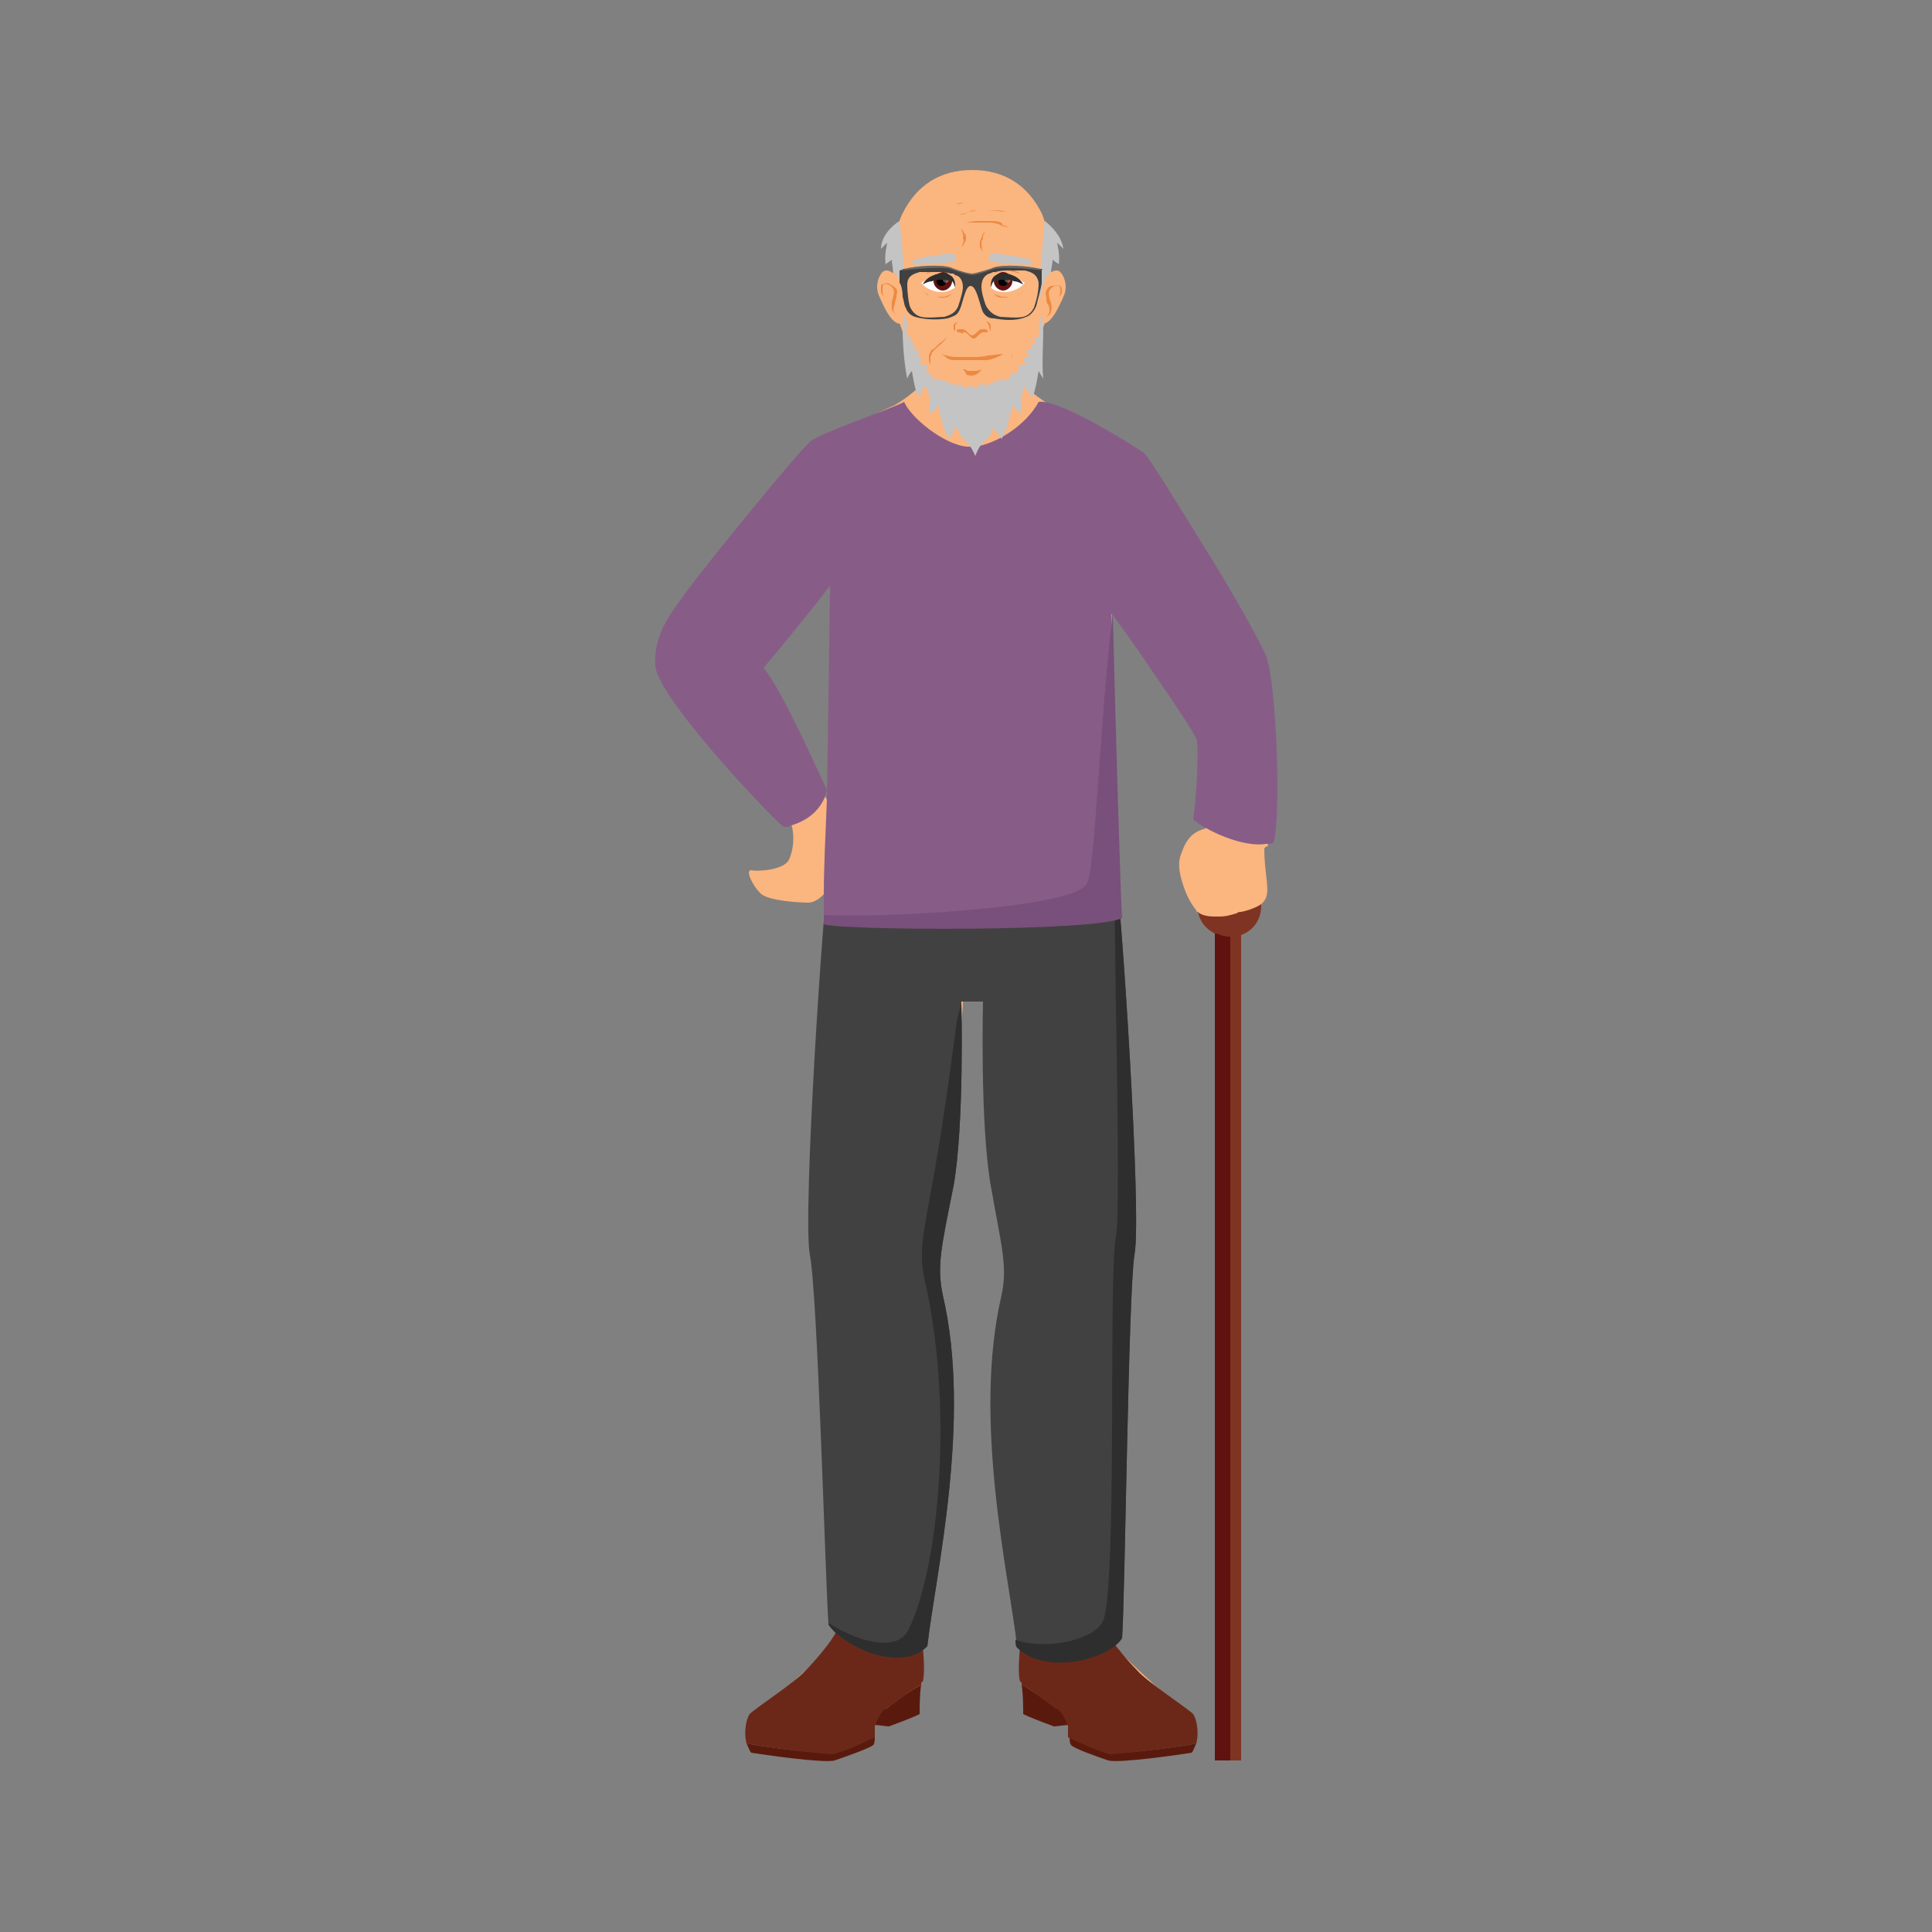 <?xml version="1.0" encoding="utf-8"?>
<!-- Generator: Adobe Illustrator 24.1.2, SVG Export Plug-In . SVG Version: 6.00 Build 0)  -->
<svg version="1.1" id="Layer_1" xmlns="http://www.w3.org/2000/svg" xmlns:xlink="http://www.w3.org/1999/xlink" x="0px" y="0px"
	 viewBox="0 0 125 125" style="enable-background:new 0 0 125 125;" xml:space="preserve">
<rect x="0" y="0" width="125" height="125" fill="#808080" stroke="none"/>
<style type="text/css">
	.st0{fill:#7F3423;}
	.st1{fill:#601211;}
	.st2{fill:#FBB57F;}
	.st3{fill:#EC8941;}
	.st4{fill:#FFFFFF;}
	.st5{fill:#010101;}
	.st6{opacity:0.3;fill:#FFFFFF;enable-background:new    ;}
	.st7{fill:#2E2E2E;}
	.st8{fill:#C4C4C4;}
	.st9{fill:#591A0D;}
	.st10{fill:#6B2818;}
	.st11{fill:#414141;}
	.st12{opacity:0.2;fill:#FFFFFF;enable-background:new    ;}
	.st13{fill:#875D87;}
	.st14{fill:#794F7B;}
</style>
<g>
	<g>
		<rect x="78.7" y="58.7" class="st0" width="1.6" height="55.2"/>
		<rect x="78.6" y="58.7" class="st1" width="1" height="55.2"/>
		<path class="st0" d="M81.6,58.6c0,0.9-0.5,1.6-1.3,1.9c-0.1,0.1-0.3,0.1-0.4,0.1c-0.1,0-0.2,0-0.3,0c0,0-0.1,0-0.1,0
			c-0.3,0-0.5-0.1-0.8-0.2c0,0-0.1,0-0.1,0c-0.6-0.3-1-0.8-1.1-1.5c0-0.1,0-0.3,0-0.4c0-0.6,0.3-1.2,0.7-1.6
			c0.4-0.3,0.8-0.5,1.4-0.5C80.7,56.5,81.6,57.4,81.6,58.6C81.6,58.6,81.6,58.6,81.6,58.6z"/>
	</g>
	<path class="st2" d="M76.9,110.9c-0.7-0.5-5.6-4.8-5.9-5.8c-0.3-1,0.6-12.1,0.6-13.3c0-1.2,0.9-8.2,1.2-10.3
		c0.3-2.1-0.2-8.4-0.4-11.1c-0.2-2.7,0-8.8-0.3-11.9c-0.4-3.1-0.3-17.9-0.1-20.5c0.2-2.6,1-7,1.9-8.7c-1-0.9-5.6-2.9-5.8-3
		c-0.2-0.1-2.7-1.6-2.6-2.8c-1.3,0-2.6,0-2.6,0s-1.2,0-2.6,0c0.1,1.2-2.3,2.7-2.6,2.8c-0.2,0.1-4.8,2.1-5.8,3
		c0.9,1.6,1.7,6.1,1.9,8.7c0.2,2.6,0.3,17.4-0.1,20.5c-0.4,3.1-0.2,9.2-0.3,11.9c-0.2,2.7-0.8,9-0.4,11.1c0.3,2.1,1.2,9.1,1.2,10.3
		s0.9,12.3,0.6,13.3c-0.3,1-5.2,5.3-5.9,5.8c-0.7,0.5,1.8,2.4,3.3,1.8c1.5-0.5,5.2-2.3,5.9-2.4c0.6-0.1,1.8-0.7,1.5-2.4
		c-0.3-1.6-0.5-3.7-0.3-4.9c0.1-1.2,2.2-9.1,2.1-10.4c-0.1-1.3-0.4-6.1-1.4-8.1c-0.4-0.8-0.1-4,0.4-5.1c0.5-1.1,1.9-13.2,1.9-14.6
		c0.3,0,0.7,0,0.7,0s0.3,0,0.7,0c0,1.4,1.4,13.5,1.9,14.6c0.5,1.1,0.8,4.3,0.4,5.1c-1,2-1.3,6.8-1.4,8.1c-0.1,1.3,2,9.1,2.1,10.4
		c0.1,1.2,0,3.3-0.3,4.9c-0.3,1.6,0.9,2.3,1.5,2.4c0.6,0.1,4.4,1.9,5.9,2.4C75.1,113.3,77.5,111.4,76.9,110.9z"/>
	<path class="st2" d="M67.4,13.8c-0.9-1.8-2.4-2.8-4.5-2.8c-2.1,0-3.6,1-4.5,2.8c-0.9,1.8-0.7,5.4-0.2,7.1c0.6,1.6,1.4,5.2,4.7,5.2
		c3.5,0,4.1-3.6,4.7-5.2C68.1,19.3,68.2,15.7,67.4,13.8z"/>
	<path class="st2" d="M81.8,54.9c0,1.9,0.5,2.9-0.1,3.5c0,0-0.1,0.1-0.1,0.1c-0.3,0.2-0.8,0.4-1.3,0.5c-0.1,0-0.2,0-0.3,0.1
		c-0.1,0-0.3,0.1-0.4,0.1c-0.3,0.1-0.6,0.1-0.9,0.1c0,0-0.1,0-0.1,0c-0.5,0-0.9-0.1-1.1-0.3c-0.1,0-0.1-0.1-0.1-0.1
		c-0.4-0.5-0.7-1.1-0.9-1.8c-0.2-0.6-0.3-1.3-0.1-1.8c0.4-1.2,0.9-1.5,1.6-1.7v0c0-0.8,0.2-5.2,0.1-5.9c0-0.4-1.8-2.7-3.4-4.9
		c-1.2-1.6-2.3-3-2.7-3.7c-1-1.6-0.7-5-0.4-7c0.3-1.8,1.5-3.1,2.1-2.7c0,0,0,0,0,0c0.1,0,0.2,0.1,0.2,0.2c0.7,0.9,2.7,4.2,4.5,7.7
		c1.8,3.2,3.4,6.5,3.7,7.6c0.6,2.2,0.4,7.9-0.1,9.9C81.9,54.7,81.9,54.8,81.8,54.9z"/>
	<path class="st2" d="M51.9,29.5c-1.6,2.2-6.6,8.2-7.6,9.9c-1,1.8-2.3,3.8-0.3,6.1c1.9,2.3,6.3,6.4,6.9,7.2c0.6,0.8,0.5,2.3,0.1,3
		c-0.4,0.6-2,0.7-2.4,0.6c-0.4,0,0.1,1,0.6,1.5c0.5,0.5,2.6,0.6,3.1,0.6c0.5,0,1.6-0.6,1.6-2.5s0-2.2,0.1-3.1
		c-0.3-0.8-4.5-8.9-5.2-9.7c0.7-0.6,3.8-4.7,4.9-5.7c1.1-1,1.2-3.9,0.7-5.7C54,30,52.9,28.9,51.9,29.5z"/>
	<path class="st3" d="M62.2,14.8c0.1,0.1,0.1,0.2,0.2,0.3c0.1,0.1,0.1,0.2,0.1,0.3c0,0.1,0,0.2-0.1,0.3c0,0.1-0.1,0.2-0.2,0.3
		c0.1-0.2,0.2-0.4,0.1-0.6C62.4,15.2,62.2,15,62.2,14.8z"/>
	<path class="st3" d="M63.7,15c0,0.1-0.1,0.2-0.1,0.3c0,0.1,0,0.2-0.1,0.3c0,0.2,0,0.5,0.1,0.7c-0.1-0.1-0.1-0.2-0.2-0.3
		c0-0.1,0-0.2,0-0.4C63.5,15.5,63.5,15.2,63.7,15z"/>
	<path class="st3" d="M64.7,21.8c0.1,0.1,0.2,0.2,0.4,0.3c0.1,0.1,0.2,0.2,0.3,0.3c0.1,0.1,0.1,0.3,0.1,0.5c0,0.2-0.1,0.3-0.1,0.4
		c0-0.1,0.1-0.3,0.1-0.5c0-0.1,0-0.3-0.1-0.4c-0.1-0.1-0.2-0.2-0.3-0.3C64.9,22,64.8,21.9,64.7,21.8z"/>
	<path class="st3" d="M61.3,21.8c-0.2,0.3-0.5,0.5-0.8,0.8c-0.1,0.1-0.1,0.1-0.2,0.2c0,0.1-0.1,0.2-0.1,0.3c0,0.2,0,0.4,0,0.5
		c-0.1-0.2-0.1-0.4-0.1-0.5c0-0.1,0-0.2,0.1-0.3c0-0.1,0.1-0.2,0.2-0.2c0.1-0.1,0.3-0.3,0.4-0.4C61.1,22,61.2,21.9,61.3,21.8z"/>
	<path class="st3" d="M63.8,13.1c-0.2,0-0.4,0-0.7,0c-0.2,0-0.4,0-0.7,0c-0.2,0-0.4,0.1-0.7,0.1c-0.2,0-0.4,0-0.7,0
		c0.2,0,0.4,0,0.7,0l0.3,0c0.1,0,0.2,0,0.3-0.1C62.9,13.1,63.3,13.1,63.8,13.1z"/>
	<path class="st3" d="M65.1,13.7c-0.4-0.1-0.8-0.1-1.2-0.1c-0.2,0-0.4,0-0.6,0c-0.2,0-0.4,0.1-0.6,0.1c-0.2,0.1-0.4,0.1-0.6,0.2
		c-0.2,0-0.4,0-0.6,0c-0.4,0-0.8,0.1-1.2,0.1c0.4,0,0.8-0.1,1.2-0.1c0.2,0,0.4,0,0.6,0c0.2,0,0.4-0.1,0.6-0.2
		c0.2-0.1,0.4-0.1,0.6-0.1c0.2,0,0.4,0,0.6,0C64.3,13.6,64.7,13.7,65.1,13.7z"/>
	<path class="st3" d="M65.3,14.7c-0.3,0-0.5-0.1-0.7-0.2c-0.3-0.1-0.5-0.1-0.7-0.1c-0.5,0-1,0-1.5,0c0.3,0,0.5-0.1,0.8-0.1
		c0.3,0,0.5,0,0.8,0c0.3,0,0.5,0,0.8,0.1C64.8,14.6,65,14.6,65.3,14.7z"/>
	<g>
		<path class="st4" d="M64.1,18.6c0.1-0.6,0.4-0.8,0.9-0.8c0.3,0,1,0.3,1.3,0.5c-0.3,0.4-0.9,0.6-1.3,0.6
			C64.6,18.9,64.3,18.8,64.1,18.6z"/>
		<path class="st1" d="M65.5,18.2c0,0.3-0.3,0.6-0.6,0.6c-0.3,0-0.6-0.3-0.6-0.6c0-0.3,0.3-0.6,0.6-0.6S65.5,17.9,65.5,18.2z"/>
		<path class="st5" d="M65.2,18.2c0,0.2-0.1,0.3-0.3,0.3c-0.2,0-0.3-0.1-0.3-0.3c0-0.2,0.1-0.3,0.3-0.3
			C65.1,17.9,65.2,18.1,65.2,18.2z"/>
		<path class="st6" d="M65.4,18.1c0,0.1-0.1,0.2-0.2,0.2c-0.1,0-0.2-0.1-0.2-0.2c0-0.1,0.1-0.2,0.2-0.2C65.3,17.9,65.4,18,65.4,18.1
			z"/>
		<path class="st3" d="M64.3,19c0.1,0.1,0.3,0.1,0.5,0.2c0.2,0,0.3,0,0.5,0c0.2,0,0.3,0,0.5-0.1c0.2-0.1,0.3-0.1,0.4-0.3
			c-0.1,0.1-0.2,0.3-0.4,0.3c-0.2,0.1-0.3,0.1-0.5,0.1C64.9,19.3,64.5,19.3,64.3,19z"/>
		<path class="st3" d="M64.2,17.8c0.1-0.1,0.2-0.2,0.4-0.3c0.1-0.1,0.3-0.1,0.5-0.1c0.3,0,0.6,0.1,0.9,0.3c-0.1,0-0.3-0.1-0.4-0.1
			c-0.1,0-0.3-0.1-0.4-0.1c-0.1,0-0.3,0-0.4,0C64.4,17.6,64.3,17.7,64.2,17.8z"/>
		<path class="st7" d="M64.1,18.6c0-0.2,0-0.5,0.2-0.7c0.2-0.2,0.5-0.2,0.7-0.2c0.3,0,0.5,0.1,0.7,0.2c0.2,0.1,0.4,0.3,0.5,0.5
			c-0.2-0.1-0.4-0.2-0.6-0.2c-0.2-0.1-0.4-0.1-0.6-0.1c-0.2,0-0.4,0-0.6,0.1C64.3,18.1,64.2,18.3,64.1,18.6z"/>
	</g>
	<path class="st8" d="M64,16.9c-0.1-0.1,0-0.5,0.2-0.5c0.3,0,2,0.2,2.4,0.4c0.4,0.2,0.2,0.4-0.4,0.3C65.6,17.1,64.4,17,64,16.9z"/>
	<g>
		<path class="st4" d="M61.8,18.6c-0.1-0.6-0.4-0.8-0.9-0.8c-0.3,0-1,0.3-1.3,0.5c0.3,0.4,0.9,0.6,1.3,0.6
			C61.2,18.9,61.5,18.8,61.8,18.6z"/>
		<path class="st1" d="M60.4,18.2c0,0.3,0.3,0.6,0.6,0.6c0.3,0,0.6-0.3,0.6-0.6c0-0.3-0.3-0.6-0.6-0.6
			C60.6,17.7,60.4,17.9,60.4,18.2z"/>
		<path class="st5" d="M60.6,18.2c0,0.2,0.1,0.3,0.3,0.3c0.2,0,0.3-0.1,0.3-0.3c0-0.2-0.1-0.3-0.3-0.3
			C60.8,17.9,60.6,18.1,60.6,18.2z"/>
		<path class="st6" d="M61,18.1c0,0.1,0.1,0.2,0.2,0.2c0.1,0,0.2-0.1,0.2-0.2c0-0.1-0.1-0.2-0.2-0.2C61.1,17.9,61,18,61,18.1z"/>
		<path class="st3" d="M61.6,19c-0.1,0.1-0.3,0.1-0.5,0.2c-0.2,0-0.3,0-0.5,0c-0.2,0-0.3,0-0.5-0.1C60,19,59.8,19,59.7,18.8
			c0.1,0.1,0.2,0.3,0.4,0.3c0.2,0.1,0.3,0.1,0.5,0.1C61,19.3,61.3,19.3,61.6,19z"/>
		<path class="st3" d="M61.7,17.8c-0.1-0.1-0.2-0.2-0.4-0.3c-0.1-0.1-0.3-0.1-0.5-0.1c-0.3,0-0.6,0.1-0.9,0.3c0.1,0,0.3-0.1,0.4-0.1
			c0.1,0,0.3-0.1,0.4-0.1c0.1,0,0.3,0,0.4,0C61.5,17.6,61.6,17.7,61.7,17.8z"/>
		<path class="st7" d="M61.8,18.6c0-0.2,0-0.5-0.2-0.7c-0.2-0.2-0.5-0.2-0.7-0.2c-0.3,0-0.5,0.1-0.7,0.2c-0.2,0.1-0.4,0.3-0.5,0.5
			c0.2-0.1,0.4-0.2,0.6-0.2c0.2-0.1,0.4-0.1,0.6-0.1c0.2,0,0.4,0,0.6,0.1C61.6,18.1,61.7,18.3,61.8,18.6z"/>
	</g>
	<path class="st8" d="M61.8,16.9c0.1-0.1,0-0.5-0.2-0.5c-0.3,0-2,0.2-2.4,0.4c-0.4,0.2-0.2,0.4,0.4,0.3C60.2,17.1,61.5,17,61.8,16.9
		z"/>
	<g>
		<path class="st3" d="M60.9,22.9c0.3,0.1,0.6,0.2,1,0.2c0.3,0,0.7,0,1,0c0.3,0,0.7,0,1-0.1c0.3,0,0.7-0.1,1-0.1h0c0,0,0,0,0,0
			c0,0,0,0,0,0c-0.3,0.2-0.6,0.3-1,0.4c-0.4,0-0.7,0-1,0c-0.3,0-0.7,0-1,0c-0.1,0-0.2,0-0.3,0c-0.1,0-0.2-0.1-0.3-0.1
			C61.2,23.1,61.1,23,60.9,22.9C60.9,22.9,60.9,22.9,60.9,22.9C60.9,22.9,60.9,22.9,60.9,22.9z"/>
		<path class="st3" d="M62.3,23.9c0.1,0,0.2,0,0.3,0.1c0.1,0,0.2,0,0.3,0c0.2,0,0.4,0,0.6-0.1c-0.1,0.2-0.4,0.4-0.6,0.4
			c-0.1,0-0.3,0-0.4-0.1C62.5,24.1,62.4,24,62.3,23.9z"/>
	</g>
	<g>
		<path class="st3" d="M62.3,21.6l-0.2-0.1c0,0-0.1,0-0.1,0c0,0-0.1,0-0.1-0.1c0-0.1,0.1-0.1,0.2-0.1c0.1,0,0.1,0,0.2,0
			c0.1,0,0.2,0.1,0.3,0.2c0.1,0.1,0.2,0.2,0.3,0.2c0.1,0,0.2-0.1,0.3-0.2c0.1-0.1,0.2-0.2,0.3-0.2c0.1,0,0.1,0,0.2,0
			c0.1,0,0.1,0,0.2,0.1c0,0,0,0,0,0.1c0,0,0,0,0,0c0,0-0.1,0-0.1,0l-0.2,0.1l0.2-0.1c0,0,0.1,0,0.1,0c0,0,0.1,0,0.1,0
			c0,0-0.1,0-0.2,0c-0.1,0-0.1,0-0.2,0c-0.1,0-0.2,0.1-0.3,0.2c-0.1,0.1-0.2,0.2-0.3,0.2c-0.1,0-0.1,0-0.2-0.1c0,0-0.1-0.1-0.1-0.1
			c-0.1-0.1-0.2-0.2-0.3-0.2c-0.1,0-0.1,0-0.2,0c-0.1,0-0.1,0-0.1,0c0,0,0,0,0.1,0c0,0,0.1,0,0.1,0L62.3,21.6z"/>
		<g>
			<path class="st3" d="M63.8,20.8c0.1,0,0.3,0.1,0.3,0.3c0,0.1,0,0.2,0,0.2c0,0.1-0.1,0.1-0.1,0.2c0-0.1,0.1-0.2,0-0.3
				C64,21,63.9,20.9,63.8,20.8z"/>
			<path class="st3" d="M62,20.8c-0.1,0.1-0.2,0.2-0.2,0.3c0,0.1,0,0.2,0,0.3c-0.1,0-0.1-0.1-0.1-0.2c0-0.1,0-0.1,0-0.2
				C61.7,21,61.8,20.9,62,20.8z"/>
		</g>
	</g>
	<g>
		<g>
			<path class="st2" d="M67.5,18.3c0.2-0.6,0.8-1,1.1-0.7c0.3,0.3,0.5,1,0.2,1.6c-0.3,0.7-0.9,2-1.5,1.7
				C67.2,20.9,67.3,19,67.5,18.3z"/>
			<path class="st3" d="M68.5,19.2c0.1-0.1,0.1-0.3,0.1-0.4c0-0.1,0-0.3-0.1-0.3c-0.2-0.1-0.5,0.1-0.6,0.3c-0.1,0.2,0,0.5,0.1,0.8
				c0,0.1,0.1,0.3,0,0.5c0,0.2-0.1,0.3-0.3,0.4c0.1-0.1,0.2-0.2,0.2-0.4c0-0.1,0-0.3-0.1-0.4c-0.1-0.1-0.1-0.3-0.1-0.4
				c0-0.1-0.1-0.3,0-0.5c0.1-0.2,0.2-0.3,0.4-0.3c0.1,0,0.3-0.1,0.5,0c0.1,0.1,0.1,0.2,0.1,0.2c0,0.1,0,0.2,0,0.2
				C68.7,18.9,68.7,19.1,68.5,19.2z"/>
		</g>
		<g>
			<path class="st2" d="M58.2,18.3c-0.2-0.6-0.8-1-1.1-0.7c-0.3,0.3-0.5,1-0.2,1.6c0.3,0.7,0.9,2,1.5,1.7
				C58.6,20.9,58.4,19,58.2,18.3z"/>
			<path class="st3" d="M57.2,19.2c-0.1-0.1-0.2-0.2-0.2-0.4c0-0.1,0-0.2,0-0.2c0-0.1,0-0.2,0.1-0.2c0.2-0.1,0.4-0.1,0.5,0
				c0.2,0.1,0.3,0.2,0.4,0.3c0.1,0.2,0,0.3,0,0.5c0,0.1-0.1,0.3-0.1,0.4c0,0.1-0.1,0.3-0.1,0.4c0,0.1,0.1,0.3,0.2,0.4
				c-0.1-0.1-0.2-0.2-0.3-0.4c0-0.2,0-0.3,0-0.5c0.1-0.3,0.2-0.6,0.1-0.8c-0.1-0.2-0.4-0.4-0.6-0.3c-0.1,0-0.1,0.2-0.1,0.3
				C57.1,18.9,57.1,19.1,57.2,19.2z"/>
		</g>
	</g>
	<path class="st8" d="M67.6,14.3c-0.1,1.1-0.5,4.5-0.3,5.1c0.1-0.9,0.3-1.5,0.7-1.8c0-0.2,0.1-0.5,0.1-0.8c0.1,0.1,0.3,0.2,0.4,0.3
		c0.1-0.6-0.1-1.3-0.1-1.4c0.2,0.2,0.3,0.3,0.4,0.4C68.7,15.3,68,14.6,67.6,14.3z"/>
	<path class="st8" d="M58.2,14.3c0.1,1.1,0.5,4.5,0.3,5.1c-0.1-0.9-0.3-1.5-0.7-1.8c0-0.2-0.1-0.5-0.1-0.8c-0.1,0.1-0.3,0.2-0.4,0.3
		c-0.1-0.6,0.1-1.3,0.1-1.4c-0.2,0.2-0.3,0.3-0.4,0.4C57,15.3,57.7,14.6,58.2,14.3z"/>
	<g>
		<path class="st9" d="M69.1,111.6l-0.9,0.1c0,0-1.4-0.5-2-0.8c0-0.4,0-1.3-0.1-1.9c0.9,0.5,1.8,1.2,2.2,1.5
			C68.8,110.6,69.1,111.6,69.1,111.6z"/>
		<path class="st9" d="M77.4,112.8c-0.1,0.2-0.2,0.5-0.3,0.6c-0.6,0.1-4.7,0.7-5.4,0.5c-0.6-0.2-2.3-0.8-2.4-1
			c-0.1-0.1-0.1-0.4-0.1-0.6c0.8,0.5,2.2,1.1,2.7,1.1C72.3,113.5,75.9,113.1,77.4,112.8z"/>
		<path class="st10" d="M77.4,112.8c-1.5,0.3-5.1,0.7-5.6,0.7c-0.5-0.1-1.9-0.7-2.7-1.1c0-0.3,0-0.7,0-0.7s-0.3-1-0.8-1.2
			c-0.5-0.3-1.3-1-2.2-1.5h0c0-0.1,0-0.2-0.1-0.2c-0.2-0.6,0-2.8,0.2-3.4c0,0,4.3-0.3,5.2-0.4c0,0.7,1.6,2.5,2.2,3.1
			c0.6,0.7,3.2,2.4,3.6,2.8C77.4,111.2,77.6,112,77.4,112.8z"/>
	</g>
	<g>
		<path class="st9" d="M56.6,111.6l0.9,0.1c0,0,1.4-0.5,2-0.8c0-0.4,0-1.3,0.1-1.9c-0.9,0.5-1.8,1.2-2.2,1.5
			C56.9,110.6,56.6,111.6,56.6,111.6z"/>
		<path class="st9" d="M48.3,112.8c0.1,0.2,0.2,0.5,0.3,0.6c0.6,0.1,4.7,0.7,5.4,0.5c0.6-0.2,2.3-0.8,2.5-1c0.1-0.1,0.1-0.4,0.1-0.6
			c-0.8,0.5-2.2,1.1-2.7,1.1C53.4,113.5,49.8,113.1,48.3,112.8z"/>
		<path class="st10" d="M48.3,112.8c1.5,0.3,5.1,0.7,5.6,0.7c0.5-0.1,1.9-0.7,2.7-1.1c0-0.3,0-0.7,0-0.7s0.3-1,0.8-1.2
			c0.5-0.3,1.3-1,2.2-1.5h0c0-0.1,0-0.2,0.1-0.2c0.2-0.6,0-2.8-0.2-3.4c0,0-4.3-0.3-5.2-0.4c0,0.7-1.6,2.5-2.2,3.1
			c-0.6,0.7-3.2,2.4-3.6,2.8C48.3,111.2,48.1,112,48.3,112.8z"/>
	</g>
	<g>
		<path class="st11" d="M65.1,17.5c-0.1,0-0.1,0-0.2,0c-0.1,0-0.3,0-0.4,0c-0.1,0-0.1,0.1-0.2,0.1c0.3-0.1,0.6-0.1,0.9-0.1
			C65.2,17.5,65.2,17.5,65.1,17.5z M61.3,17.5c-0.1-0.1-0.3-0.1-0.4,0c-0.1,0-0.1,0-0.2,0c0,0-0.1,0-0.1,0c0,0-0.1,0-0.1,0
			c0.3,0,0.7,0,1,0.1C61.5,17.6,61.4,17.6,61.3,17.5z M67.3,17.4c-0.8-0.2-2.3-0.3-3-0.1c-0.2,0.1-1.2,0.4-1.4,0.4
			c-0.3,0-1.2-0.3-1.4-0.4c-0.7-0.2-2.2-0.1-3,0.1c-0.1,0-0.2,0.1-0.3,0.1v0.8c0,0,0,0,0,0c0.1,0.1,0.2,0.5,0.2,0.9v0c0,0,0,0,0,0
			c0.1,0.3,0.1,0.6,0.2,0.7c0.1,0.3,0.3,0.5,0.6,0.6c0.7,0.2,1.5,0.2,2.1,0.1c0.3-0.1,0.6-0.2,0.7-0.4c0.3-0.4,0.4-1.7,0.8-1.7
			c0.4,0,0.6,1.3,0.8,1.7c0.2,0.3,0.4,0.4,0.7,0.4c0.6,0.1,1.4,0.2,2.1-0.1c0.3-0.1,0.5-0.4,0.6-0.6c0.1-0.2,0.1-0.4,0.2-0.7
			c0,0,0,0,0,0c0.1-0.4,0.2-0.8,0.2-0.9c0,0,0,0,0,0v-0.8C67.5,17.4,67.4,17.4,67.3,17.4z M62.3,18.6c0,0.2-0.1,0.6-0.3,1.2
			c-0.2,0.5-0.6,0.6-0.9,0.7c-0.2,0-1.1,0.1-1.5,0c-0.4-0.1-0.6-0.4-0.7-0.6c-0.1-0.2-0.2-0.9-0.2-1.5c0-0.6,0.5-0.7,0.8-0.8
			c0.1,0,0.4,0,0.8,0h0c0.1,0,0.2,0,0.2,0h0c0.3,0,0.7,0,1,0.1h0c0,0,0.1,0,0.1,0h0c0.1,0,0.1,0,0.2,0.1
			C62.3,17.9,62.3,18.5,62.3,18.6z M66.9,19.9c-0.1,0.2-0.3,0.5-0.7,0.6c-0.4,0.1-1.3,0-1.5,0c-0.3-0.1-0.6-0.2-0.9-0.7
			c-0.2-0.5-0.3-1-0.3-1.2c0-0.2,0-0.7,0.5-0.9c0.1,0,0.2-0.1,0.3-0.1c0,0,0.1,0,0.1,0h0c0.3-0.1,0.6-0.1,0.9-0.1c0,0,0,0,0,0
			c0.1,0,0.2,0,0.3,0c0.4,0,0.7,0,0.7,0c0.4,0.1,0.8,0.2,0.9,0.8C67.2,19,67,19.6,66.9,19.9z M61.3,17.5c-0.1-0.1-0.3-0.1-0.4,0
			c-0.1,0-0.1,0-0.2,0c0,0-0.1,0-0.1,0c0,0-0.1,0-0.1,0c0.3,0,0.7,0,1,0.1C61.5,17.6,61.4,17.6,61.3,17.5z M65.1,17.5
			c-0.1,0-0.1,0-0.2,0c-0.1,0-0.3,0-0.4,0c-0.1,0-0.1,0.1-0.2,0.1c0.3-0.1,0.6-0.1,0.9-0.1C65.2,17.5,65.2,17.5,65.1,17.5z"/>
		<path class="st12" d="M64.3,17.3c-0.2,0.1-1.2,0.4-1.4,0.4s-1.2-0.3-1.4-0.4c-0.8-0.2-2.5-0.1-3.2,0.2c0,0,2.5-0.3,3.2-0.1
			c0.2,0.1,1.2,0.4,1.4,0.4s1.2-0.3,1.4-0.4c0.8-0.2,3.2,0.1,3.2,0.1C66.8,17.2,65.1,17.1,64.3,17.3z"/>
	</g>
	<path class="st11" d="M72.2,56.6c-2.8-0.1-15.8-0.1-18.6,0c-0.3,1.3-1.7,22.1-1.2,24.6c0.5,2.5,1,21,1.2,23.9
		c0.9,1.4,4.7,3.2,6.4,1.4c0.5-4.5,2.9-14.6,1-22.7c-0.4-1.9-0.1-3.1,0.7-7.1c0.7-4,0.5-11.9,0.5-11.9h0.7h0.7c0,0-0.2,7.9,0.5,11.9
		c0.7,4,1.1,5.2,0.7,7.1c-1.9,8.1,0.5,18.2,1,22.7c1.8,1.8,5.9,0.8,6.8-0.6c0.2-2.9,0.4-22.3,0.8-24.8
		C73.9,78.7,72.5,57.9,72.2,56.6z"/>
	<path class="st7" d="M62.2,64.9l-0.3,1.2c0,0-0.7,5.5-1.4,9.5c-0.7,4-1.1,5.2-0.7,7.1c1.9,8.1,1,18.6-1,22.7
		c-0.8,1.7-3.7,0.6-5.2-0.4c0,0.1,0,0.1,0,0.1c0.9,1.4,4.7,3.2,6.4,1.4c0.5-4.5,2.9-14.6,1-22.7c-0.4-1.9-0.1-3.1,0.7-7.1
		C62.4,72.7,62.2,64.9,62.2,64.9z"/>
	<path class="st7" d="M72.2,56.6c-0.3,0,0.4,21.2,0,23.4c-0.5,2.5,0.1,22-0.8,24.8c-0.5,1.3-3.7,2-5.7,1.3c0,0.2,0,0.4,0.1,0.5
		c1.8,1.8,5.9,0.8,6.8-0.6c0.2-2.9,0.4-22.3,0.8-24.8C73.9,78.7,72.5,57.9,72.2,56.6z"/>
	<path class="st13" d="M82.4,54.5c-0.1,0.1-0.3,0.1-0.5,0.1c-1.2,0.2-3-0.5-4-1.1c-0.4-0.2-0.6-0.4-0.7-0.5c0.2-1.2,0.4-4.8,0.2-5.2
		c-0.1-0.3-1.4-2.3-2.8-4.3c-1.2-1.8-2.5-3.6-2.7-3.8c0,1.5,0.4,15.3,0.6,18.9c0,0.1,0,0.2,0,0.3c0,0,0,0,0,0.1c0,0.1,0,0.2,0,0.3
		c0,0,0,0,0,0c0,0,0,0,0,0v0c0,0,0,0,0,0c0,0-0.1,0-0.1,0c0,0,0,0-0.1,0c-0.1,0-0.1,0-0.2,0.1c0,0,0,0,0,0c0,0-0.1,0-0.1,0
		c-0.4,0.1-1.1,0.2-1.9,0.3c-0.1,0-0.2,0-0.3,0c0,0,0,0,0,0c-0.1,0-0.1,0-0.2,0c-0.1,0-0.1,0-0.2,0c-0.1,0-0.2,0-0.3,0
		c-0.1,0-0.1,0-0.2,0c-0.1,0-0.1,0-0.2,0c-0.6,0-1.2,0.1-1.8,0.1c-0.1,0-0.1,0-0.2,0c-0.2,0-0.3,0-0.5,0c-0.1,0-0.3,0-0.4,0
		c-0.8,0-1.5,0-2.3,0.1c-0.1,0-0.3,0-0.4,0c-1.1,0-2.3,0-3.4,0c-0.1,0-0.2,0-0.3,0c-1.4,0-2.8,0-3.8-0.1c-0.2,0-0.3,0-0.5,0
		c-0.2,0-0.3,0-0.5,0c-0.1,0-0.2,0-0.3,0c-0.2,0-0.3,0-0.4,0c-0.1,0-0.2,0-0.2,0c0,0-0.1,0-0.1,0c0,0,0,0,0,0c0,0-0.1,0-0.1,0
		c0,0-0.1,0-0.1,0c0,0,0,0,0,0c0,0,0,0-0.1,0c0,0,0,0,0,0c0,0,0-0.1,0-0.1c0,0,0-0.1,0-0.2c0,0,0,0,0-0.1c0,0,0,0,0-0.1
		c0-0.1,0-0.1,0-0.2c0-0.3,0-0.8,0-1.3v0c0-1.5,0.1-3.7,0.2-6.1v0c0.1-6,0.2-13.2,0.2-13.8c-1.3,1.7-4,5-4.3,5.3
		c1.3,1.6,3.7,7.1,4.1,7.9c0,0.1-0.1,0.3-0.1,0.4c-0.4,1-1.2,1.6-2.2,1.9c-0.2,0.1-0.3,0.1-0.5,0.1c-0.9-0.7-8.1-8.3-8.3-10.4
		c-0.2-2.2,1.4-3.9,2-4.8c0.6-0.9,7.3-9.2,8.1-9.8c0.9-0.6,5.3-2.1,6-2.5c0,0,0,0,0,0c0.4,1,2.6,2.8,4.1,2.9h0c0.1,0,0.2,0,0.3,0
		c0.1,0,0.1,0,0.2,0c1.4-0.2,3.3-1.4,4.1-2.9c1.4-0.2,6.4,3,6.8,3.3c0.3,0.2,2.5,3.8,4.6,7.2c1.6,2.6,3,5.2,3.3,5.9
		C82.6,44.1,82.9,52.9,82.4,54.5z"/>
	<path class="st14" d="M70.3,57.2c-0.8,1.5-12.6,2.2-17,2c0,0.3,0,0.5,0,0.6c1.1,0.4,17.5,0.5,19.3-0.4c-0.1-1-0.5-15.1-0.6-19.7
		C71.1,47,70.9,56.2,70.3,57.2z"/>
	<path class="st8" d="M67.5,21.4c-0.1-0.7-0.1-1.1-0.1-1.1c-0.1,0.2-0.2,0.5-0.2,0.7c0,0.3,0.1,0.6,0,0.8c-0.1,0-0.2,0-0.3,0
		c0,0,0.1,0.4,0.1,0.4c-0.1,0-0.3,0-0.3,0c0.1,0.1,0,0.2,0.1,0.4c-0.1,0-0.3,0-0.4,0.1c0,0.1,0.2,0.3,0.1,0.4c-0.1,0-0.2,0-0.3,0.1
		c0,0.1,0.2,0.3,0.1,0.4c-0.1,0.1-0.3,0-0.4,0c0,0.2,0,0.4-0.1,0.6c-0.1-0.1-0.3-0.1-0.4-0.1c0,0.2-0.1,0.4-0.2,0.5
		c-0.1,0-0.2,0-0.4-0.1c-0.1,0-0.1,0.2-0.2,0.2c-0.1,0-0.1-0.1-0.2-0.1c-0.1,0.1-0.2,0.2-0.3,0.3c0,0-0.1-0.1-0.2-0.1
		c0,0.1-0.1,0.2-0.2,0.2c0-0.1-0.1-0.1-0.2-0.2c0,0-0.3,0.3-0.3,0.3c0,0-0.4-0.2-0.4-0.1c0-0.1-0.3,0.1-0.4,0.1c0,0-0.3-0.2-0.3-0.3
		c0,0.1-0.1,0.1-0.2,0.2c0-0.1-0.1-0.2-0.2-0.2c-0.1,0-0.1,0.1-0.2,0.1c-0.1-0.1-0.2-0.2-0.3-0.3c-0.1,0-0.1,0.1-0.2,0.1
		c0,0-0.1-0.2-0.2-0.2c-0.2,0-0.3,0-0.4,0.1c-0.1-0.2-0.2-0.3-0.2-0.5c-0.1,0-0.3,0-0.4,0.1C60,24,60,23.8,60,23.6
		c-0.1,0-0.3,0.1-0.4,0c-0.1-0.1,0-0.3,0.1-0.4c-0.1,0-0.2,0-0.3-0.1c0-0.1,0.1-0.3,0.1-0.4c-0.1-0.1-0.3,0-0.4-0.1
		c0.1-0.2,0-0.3,0.1-0.4c-0.1-0.1-0.2,0-0.3,0c0,0,0.1-0.4,0.1-0.4c-0.1,0-0.2,0-0.3,0c-0.1-0.3,0-0.6,0-0.8c0-0.1-0.1-0.5-0.2-0.7
		c0,0-0.1,0.4-0.1,1.1s0.1,2.2,0.3,3.1c0.1-0.3,0.3-0.5,0.3-0.5s0.2,1.3,0.4,1.7c0.1-0.2,0.4-0.6,0.5-0.7c0.5,1,0.1,1.3,0.3,1.8
		c0.2-0.3,0.5-0.4,0.5-0.6c0.1,0.5,0.3,1.6,0.7,2.2c0.2-0.4,0.4-0.6,0.5-0.8c0.4,1.2,0.7,0.7,1.2,1.9c0.5-1.3,0.8-0.7,1.2-1.9
		c0,0.3,0.3,0.4,0.5,0.8c0.4-0.7,0.6-1.7,0.7-2.2c0,0.2,0.3,0.3,0.5,0.6c0.2-0.5-0.1-0.9,0.3-1.8c0.1,0.2,0.3,0.5,0.5,0.7
		c0.2-0.4,0.4-1.7,0.4-1.7s0.1,0.2,0.3,0.5C67.4,23.6,67.5,22.1,67.5,21.4z"/>
</g>
</svg>
